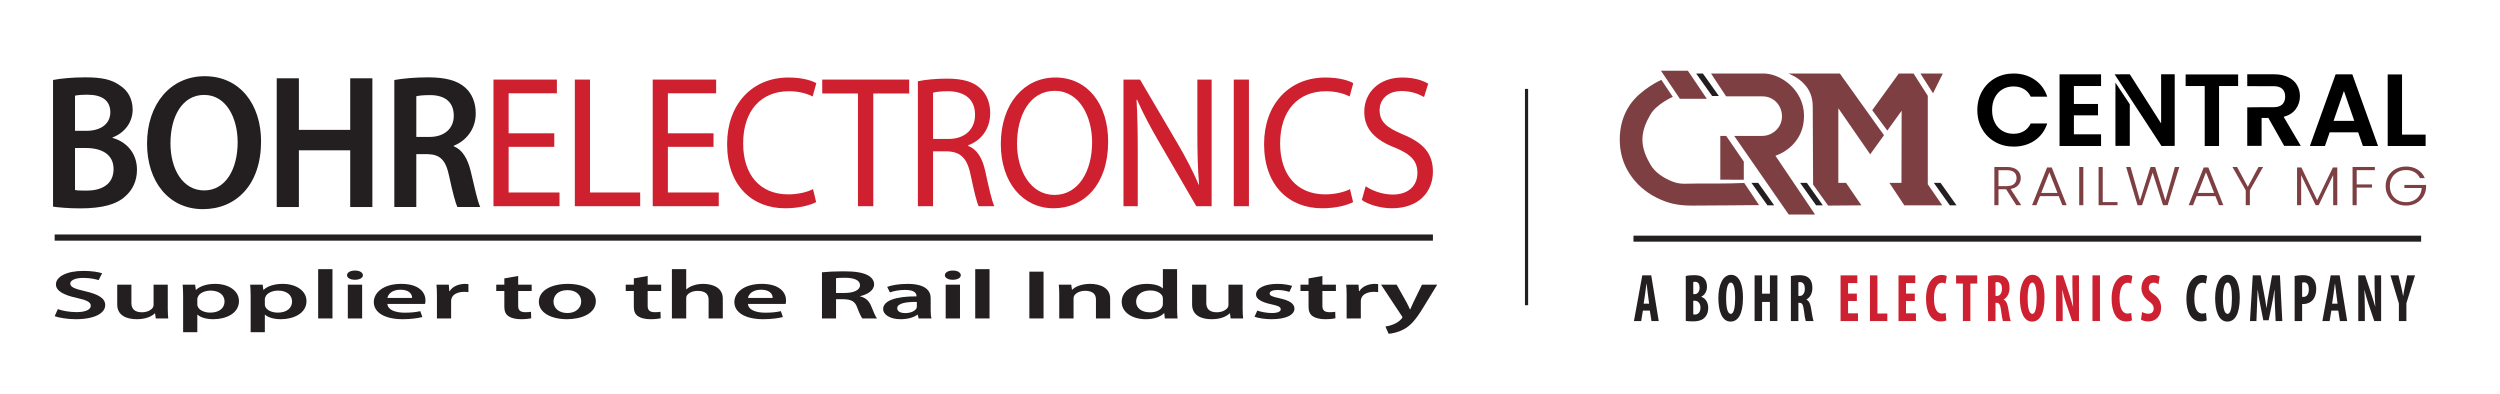 <?xml version="1.0" encoding="UTF-8"?>
<svg xmlns="http://www.w3.org/2000/svg" id="uuid-6f33cdde-c173-4cff-bfe4-b5ed14854e75" viewBox="0 0 643.774 101.581">
  <path d="M13.657,20.604c1.81-.393,5.103-.688,8.303-.688,4.221,0,6.819.541,8.953,2.115,1.948,1.229,3.246,3.394,3.246,6.197,0,3.05-1.809,5.853-5.195,7.181v.099c3.293.885,6.309,3.64,6.309,8.214,0,2.952-1.206,5.263-3.015,6.837-2.226,2.066-5.891,3.099-11.596,3.099-3.154,0-5.566-.246-7.004-.443V20.604ZM19.316,33.688h2.923c3.943,0,6.169-1.967,6.169-4.771,0-3.099-2.226-4.525-5.845-4.525-1.67,0-2.643.099-3.247.246v9.05ZM19.316,48.935c.743.148,1.717.148,3.015.148,3.664,0,6.912-1.476,6.912-5.558,0-3.837-3.154-5.411-7.097-5.411h-2.83v10.821Z" style="fill:#231f20; stroke-width:0px;"></path>
  <path d="M67.228,36.393c0,11.116-6.355,17.462-14.983,17.462-8.813,0-14.379-7.132-14.379-16.871,0-10.181,6.03-17.363,14.843-17.363,9.138,0,14.519,7.329,14.519,16.773ZM43.896,36.885c0,6.739,3.2,12.149,8.674,12.149,5.52,0,8.628-5.459,8.628-12.395,0-6.247-2.923-12.198-8.628-12.198-5.659,0-8.674,5.607-8.674,12.444Z" style="fill:#231f20; stroke-width:0px;"></path>
  <path d="M76.964,20.161v13.281h13.22v-13.281h5.705v33.152h-5.705v-14.608h-13.22v14.608h-5.706V20.161h5.706Z" style="fill:#231f20; stroke-width:0px;"></path>
  <path d="M101.544,20.604c2.134-.393,5.334-.688,8.627-.688,4.5,0,7.561.787,9.648,2.656,1.716,1.525,2.69,3.836,2.69,6.64,0,4.279-2.737,7.181-5.659,8.312v.148c2.226.885,3.572,3.197,4.36,6.394.974,4.132,1.809,7.968,2.458,9.247h-5.891c-.463-.984-1.206-3.689-2.087-7.821-.881-4.329-2.366-5.706-5.612-5.804h-2.877v13.625h-5.659V20.604ZM107.203,35.261h3.387c3.85,0,6.262-2.164,6.262-5.459,0-3.64-2.412-5.312-6.123-5.312-1.809,0-2.969.148-3.526.295v10.477Z" style="fill:#231f20; stroke-width:0px;"></path>
  <path d="M14.879,79.607c1.189.412,2.971.769,4.843.769,2.347,0,3.655-.662,3.655-1.645,0-.912-1.01-1.447-3.565-2.001-3.298-.715-5.408-1.77-5.408-3.504,0-1.966,2.734-3.467,7.072-3.467,2.169,0,3.774.285,4.814.607l-.891,1.77c-.713-.232-2.109-.572-3.981-.572-2.318,0-3.328.75-3.328,1.447,0,.931,1.159,1.359,3.833,1.985,3.476.787,5.17,1.841,5.17,3.575,0,1.931-2.436,3.629-7.607,3.629-2.109,0-4.308-.376-5.408-.769l.802-1.823Z" style="fill:#231f20; stroke-width:0px;"></path>
  <path d="M43.2,79.392c0,1.037.06,1.895.119,2.61h-3.209l-.179-1.323h-.059c-.624.626-2.05,1.52-4.635,1.52-2.645,0-5.051-.948-5.051-3.789v-5.113h3.655v4.737c0,1.448.772,2.378,2.704,2.378,1.456,0,2.407-.625,2.793-1.179.119-.197.208-.429.208-.679v-5.255h3.654v6.095Z" style="fill:#231f20; stroke-width:0px;"></path>
  <path d="M47.156,76.192c0-1.144-.059-2.073-.119-2.895h3.209l.178,1.341h.059c1.069-.984,2.764-1.538,4.963-1.538,3.328,0,6.091,1.716,6.091,4.433,0,3.145-3.298,4.666-6.596,4.666-1.813,0-3.329-.465-4.071-1.162h-.059v4.504h-3.655v-9.349ZM50.811,78.356c0,.215.03.412.119.607.357.894,1.664,1.538,3.209,1.538,2.318,0,3.685-1.162,3.685-2.878,0-1.538-1.248-2.789-3.596-2.789-1.515,0-2.912.662-3.268,1.628-.089.178-.148.375-.148.553v1.341Z" style="fill:#231f20; stroke-width:0px;"></path>
  <path d="M64.543,76.192c0-1.144-.059-2.073-.119-2.895h3.209l.178,1.341h.059c1.069-.984,2.764-1.538,4.963-1.538,3.328,0,6.091,1.716,6.091,4.433,0,3.145-3.298,4.666-6.596,4.666-1.812,0-3.327-.465-4.07-1.162h-.059v4.504h-3.655v-9.349ZM68.198,78.356c0,.215.03.412.119.607.357.894,1.664,1.538,3.209,1.538,2.318,0,3.685-1.162,3.685-2.878,0-1.538-1.248-2.789-3.596-2.789-1.515,0-2.912.662-3.268,1.628-.089.178-.148.375-.148.553v1.341Z" style="fill:#231f20; stroke-width:0px;"></path>
  <path d="M81.93,69.311h3.685v12.692h-3.685v-12.692Z" style="fill:#231f20; stroke-width:0px;"></path>
  <path d="M93.46,70.866c0,.66-.802,1.179-2.08,1.179-1.218,0-2.02-.519-2.02-1.179,0-.679.832-1.198,2.05-1.198,1.248,0,2.02.519,2.05,1.198ZM89.568,82.002v-8.705h3.685v8.705h-3.685Z" style="fill:#231f20; stroke-width:0px;"></path>
  <path d="M99.762,78.266c.089,1.573,2.139,2.253,4.457,2.253,1.693,0,2.912-.143,4.011-.393l.535,1.519c-1.248.304-2.971.554-5.051.554-4.695,0-7.458-1.753-7.458-4.416,0-2.413,2.436-4.683,7.072-4.683,4.724,0,6.24,2.325,6.24,4.236,0,.412-.059.734-.119.929h-9.686ZM106.121,76.729c.03-.804-.564-2.128-3.001-2.128-2.258,0-3.209,1.234-3.358,2.128h6.358Z" style="fill:#231f20; stroke-width:0px;"></path>
  <path d="M112.513,76.103c0-1.179-.03-2.019-.119-2.806h3.179l.119,1.662h.119c.713-1.232,2.407-1.859,3.952-1.859.357,0,.565.018.862.054v2.073c-.297-.037-.624-.072-1.069-.072-1.753,0-2.942.679-3.268,1.663-.059.196-.119.428-.119.679v4.504h-3.655v-5.899Z" style="fill:#231f20; stroke-width:0px;"></path>
  <path d="M133.435,71.062v2.235h3.476v1.644h-3.476v3.844c0,1.054.475,1.609,1.872,1.609.683,0,1.01-.035,1.426-.107l.059,1.681c-.535.125-1.486.232-2.645.232-1.337,0-2.466-.287-3.149-.734-.773-.5-1.129-1.287-1.129-2.431v-4.094h-2.08v-1.644h2.08v-1.609l3.566-.626Z" style="fill:#231f20; stroke-width:0px;"></path>
  <path d="M153.435,77.569c0,3.2-3.744,4.63-7.429,4.63-4.1,0-7.25-1.698-7.25-4.486,0-2.861,3.12-4.613,7.488-4.613,4.308,0,7.191,1.823,7.191,4.469ZM142.53,77.659c0,1.681,1.367,2.95,3.596,2.95,2.08,0,3.536-1.234,3.536-2.985,0-1.359-1.01-2.914-3.506-2.914-2.585,0-3.625,1.501-3.625,2.95Z" style="fill:#231f20; stroke-width:0px;"></path>
  <path d="M166.782,71.062v2.235h3.476v1.644h-3.476v3.844c0,1.054.475,1.609,1.872,1.609.683,0,1.01-.035,1.426-.107l.059,1.681c-.535.125-1.486.232-2.645.232-1.337,0-2.466-.287-3.149-.734-.773-.5-1.129-1.287-1.129-2.431v-4.094h-2.08v-1.644h2.08v-1.609l3.566-.626Z" style="fill:#231f20; stroke-width:0px;"></path>
  <path d="M173.024,69.311h3.685v5.184h.059c.446-.41,1.069-.768,1.813-1.0.713-.251,1.575-.394,2.496-.394,2.466,0,5.051.984,5.051,3.772v5.13h-3.655v-4.88c0-1.269-.773-2.216-2.793-2.216-1.426,0-2.436.572-2.823,1.234-.119.178-.148.41-.148.662v5.201h-3.685v-12.692Z" style="fill:#231f20; stroke-width:0px;"></path>
  <path d="M192.61,78.266c.088,1.573,2.139,2.253,4.456,2.253,1.695,0,2.913-.143,4.012-.393l.535,1.519c-1.249.304-2.971.554-5.052.554-4.693,0-7.457-1.753-7.457-4.416,0-2.413,2.437-4.683,7.072-4.683,4.724,0,6.239,2.325,6.239,4.236,0,.412-.059.734-.119.929h-9.686ZM198.968,76.729c.03-.804-.564-2.128-3-2.128-2.259,0-3.21,1.234-3.358,2.128h6.358Z" style="fill:#231f20; stroke-width:0px;"></path>
  <path d="M211.662,70.115c1.366-.143,3.417-.25,5.527-.25,2.881,0,4.843.285,6.18.965,1.1.554,1.724,1.395,1.724,2.413,0,1.556-1.753,2.61-3.625,3.022v.053c1.427.322,2.288,1.162,2.793,2.325.624,1.501,1.159,2.895,1.575,3.36h-3.773c-.298-.357-.773-1.341-1.337-2.842-.564-1.573-1.515-2.073-3.596-2.109h-1.841v4.951h-3.625v-11.887ZM215.287,75.442h2.168c2.466,0,4.012-.787,4.012-1.985,0-1.322-1.546-1.931-3.922-1.931-1.159,0-1.902.054-2.258.107v3.808Z" style="fill:#231f20; stroke-width:0px;"></path>
  <path d="M239.656,79.911c0,.787.059,1.554.208,2.091h-3.298l-.239-.965h-.088c-.891.678-2.407,1.162-4.279,1.162-2.912,0-4.546-1.269-4.546-2.592,0-2.198,3.239-3.307,8.588-3.289v-.143c0-.572-.386-1.519-2.942-1.519-1.427,0-2.912.268-3.893.643l-.712-1.429c1.069-.394,2.941-.769,5.229-.769,4.635,0,5.973,1.77,5.973,3.664v3.147ZM236.09,77.748c-2.585-.035-5.051.303-5.051,1.626,0,.859.92,1.251,2.08,1.251,1.456,0,2.525-.572,2.853-1.198.09-.16.119-.338.119-.482v-1.197Z" style="fill:#231f20; stroke-width:0px;"></path>
  <path d="M247.416,70.866c0,.66-.803,1.179-2.081,1.179-1.217,0-2.02-.519-2.02-1.179,0-.679.832-1.198,2.051-1.198,1.248,0,2.02.519,2.051,1.198ZM243.523,82.002v-8.705h3.685v8.705h-3.685Z" style="fill:#231f20; stroke-width:0px;"></path>
  <path d="M251.13,69.311h3.685v12.692h-3.685v-12.692Z" style="fill:#231f20; stroke-width:0px;"></path>
  <path d="M268.724,69.955v12.048h-3.654v-12.048h3.654Z" style="fill:#231f20; stroke-width:0px;"></path>
  <path d="M272.767,75.889c0-1.001-.029-1.842-.119-2.592h3.209l.178,1.304h.09c.624-.679,2.198-1.501,4.605-1.501,2.527,0,5.141.984,5.141,3.736v5.166h-3.654v-4.916c0-1.251-.773-2.198-2.763-2.198-1.456,0-2.466.625-2.853,1.287-.12.197-.149.465-.149.715v5.113h-3.685v-6.113Z" style="fill:#231f20; stroke-width:0px;"></path>
  <path d="M303.109,69.311v10.243c0,.893.059,1.859.119,2.448h-3.269l-.148-1.376h-.059c-.862.965-2.615,1.573-4.725,1.573-3.447,0-6.18-1.77-6.18-4.451-.03-2.914,3-4.648,6.476-4.648,1.991,0,3.418.501,4.071,1.144h.059v-4.933h3.656ZM299.453,76.926c0-.179-.029-.394-.088-.572-.327-.859-1.486-1.556-3.151-1.556-2.347,0-3.654,1.251-3.654,2.878,0,1.591,1.307,2.753,3.625,2.753,1.485,0,2.793-.607,3.149-1.554.09-.197.119-.412.119-.644v-1.304Z" style="fill:#231f20; stroke-width:0px;"></path>
  <path d="M319.991,79.392c0,1.037.059,1.895.119,2.61h-3.21l-.178-1.323h-.059c-.624.626-2.049,1.52-4.635,1.52-2.644,0-5.051-.948-5.051-3.789v-5.113h3.654v4.737c0,1.448.773,2.378,2.705,2.378,1.456,0,2.407-.625,2.793-1.179.119-.197.207-.429.207-.679v-5.255h3.656v6.095Z" style="fill:#231f20; stroke-width:0px;"></path>
  <path d="M323.768,79.982c.832.304,2.407.626,3.714.626,1.605,0,2.318-.394,2.318-.966,0-.59-.595-.893-2.378-1.269-2.822-.59-4.01-1.519-3.981-2.538,0-1.537,2.11-2.735,5.468-2.735,1.604,0,3.0.25,3.832.519l-.712,1.554c-.625-.215-1.783-.5-3.061-.5-1.308,0-2.02.375-2.02.912,0,.554.683.822,2.525,1.216,2.615.572,3.832,1.376,3.863,2.663,0,1.573-2.051,2.735-5.883,2.735-1.754,0-3.329-.269-4.398-.626l.713-1.591Z" style="fill:#231f20; stroke-width:0px;"></path>
  <path d="M340.53,71.062v2.235h3.476v1.644h-3.476v3.844c0,1.054.475,1.609,1.871,1.609.684,0,1.01-.035,1.427-.107l.059,1.681c-.535.125-1.486.232-2.644.232-1.337,0-2.466-.287-3.151-.734-.771-.5-1.129-1.287-1.129-2.431v-4.094h-2.08v-1.644h2.08v-1.609l3.566-.626Z" style="fill:#231f20; stroke-width:0px;"></path>
  <path d="M346.772,76.103c0-1.179-.029-2.019-.119-2.806h3.179l.119,1.662h.119c.713-1.232,2.407-1.859,3.952-1.859.356,0,.564.018.861.054v2.073c-.297-.037-.624-.072-1.069-.072-1.753,0-2.942.679-3.268,1.663-.061.196-.12.428-.12.679v4.504h-3.654v-5.899Z" style="fill:#231f20; stroke-width:0px;"></path>
  <path d="M359.641,73.297l2.615,4.666c.297.535.594,1.197.802,1.698h.09c.237-.501.505-1.144.771-1.716l2.259-4.648h3.922l-3.625,5.935c-1.99,3.253-3.327,4.701-5.051,5.595-1.427.768-2.912,1.054-3.834,1.126l-.832-1.86c.625-.09,1.397-.285,2.14-.607.683-.268,1.485-.787,1.99-1.376.149-.16.239-.287.239-.394,0-.088-.03-.213-.208-.428l-5.29-7.99h4.012Z" style="fill:#231f20; stroke-width:0px;"></path>
  <path d="M142.732,37.811h-11.755v11.756h13.101v3.532h-17.004V20.492h16.331v3.531h-12.428v10.305h11.755v3.483Z" style="fill:#ce202f; stroke-width:0px;"></path>
  <path d="M148.026,20.492h3.903v29.075h12.921v3.532h-16.825V20.492Z" style="fill:#ce202f; stroke-width:0px;"></path>
  <path d="M183.739,37.811h-11.755v11.756h13.101v3.532h-17.004V20.492h16.331v3.531h-12.428v10.305h11.755v3.483Z" style="fill:#ce202f; stroke-width:0px;"></path>
  <path d="M210.164,52.034c-1.436.774-4.307,1.597-7.985,1.597-8.525,0-14.941-5.854-14.941-16.545,0-10.208,6.416-17.126,15.793-17.126,3.768,0,6.146.871,7.179,1.452l-.943,3.435c-1.48-.774-3.589-1.354-6.101-1.354-7.089,0-11.799,4.886-11.799,13.449,0,7.982,4.262,13.111,11.62,13.111,2.378,0,4.801-.532,6.372-1.355l.807,3.338Z" style="fill:#ce202f; stroke-width:0px;"></path>
  <path d="M220.931,24.072h-9.198v-3.58h22.389v3.58h-9.243v29.027h-3.949v-29.027Z" style="fill:#ce202f; stroke-width:0px;"></path>
  <path d="M236.365,20.927c1.975-.435,4.801-.677,7.493-.677,4.172,0,6.864.822,8.749,2.66,1.525,1.452,2.378,3.677,2.378,6.192,0,4.306-2.513,7.16-5.699,8.321v.145c2.333.871,3.724,3.193,4.442,6.579.987,4.548,1.705,7.692,2.333,8.95h-4.038c-.494-.967-1.167-3.725-2.019-7.789-.898-4.499-2.513-6.192-6.057-6.337h-3.678v14.126h-3.904V20.927ZM240.27,35.779h3.993c4.172,0,6.82-2.467,6.82-6.192,0-4.209-2.827-6.047-6.955-6.095-1.884,0-3.23.193-3.858.386v11.901Z" style="fill:#ce202f; stroke-width:0px;"></path>
  <path d="M285.358,36.457c0,11.224-6.326,17.174-14.043,17.174-7.985,0-13.594-6.676-13.594-16.545,0-10.353,5.968-17.126,14.043-17.126,8.256,0,13.594,6.821,13.594,16.497ZM261.894,36.989c0,6.966,3.499,13.207,9.646,13.207,6.191,0,9.69-6.144,9.69-13.545,0-6.483-3.14-13.256-9.646-13.256-6.46,0-9.69,6.434-9.69,13.594Z" style="fill:#ce202f; stroke-width:0px;"></path>
  <path d="M289.306,53.099V20.492h4.263l9.691,16.497c2.243,3.822,3.993,7.257,5.428,10.595l.09-.049c-.359-4.354-.448-8.321-.448-13.401v-13.642h3.678v32.606h-3.949l-9.6-16.545c-2.109-3.628-4.128-7.353-5.653-10.885l-.135.048c.225,4.112.314,8.031.314,13.449v13.933h-3.68Z" style="fill:#ce202f; stroke-width:0px;"></path>
  <path d="M321.611,20.492v32.606h-3.904V20.492h3.904Z" style="fill:#ce202f; stroke-width:0px;"></path>
  <path d="M348.44,52.034c-1.436.774-4.307,1.597-7.987,1.597-8.525,0-14.941-5.854-14.941-16.545,0-10.208,6.416-17.126,15.793-17.126,3.769,0,6.147.871,7.179,1.452l-.942,3.435c-1.481-.774-3.59-1.354-6.101-1.354-7.089,0-11.8,4.886-11.8,13.449,0,7.982,4.262,13.111,11.621,13.111,2.378,0,4.8-.532,6.37-1.355l.808,3.338Z" style="fill:#ce202f; stroke-width:0px;"></path>
  <path d="M351.671,47.971c1.75,1.161,4.307,2.128,6.999,2.128,3.993,0,6.326-2.273,6.326-5.564,0-3.048-1.615-4.789-5.699-6.482-4.935-1.887-7.985-4.644-7.985-9.241,0-5.079,3.903-8.853,9.781-8.853,3.095,0,5.339.774,6.685,1.596l-1.077,3.435c-.987-.581-3.006-1.548-5.743-1.548-4.128,0-5.697,2.66-5.697,4.886,0,3.048,1.839,4.548,6.012,6.289,5.114,2.129,7.716,4.79,7.716,9.579,0,5.031-3.455,9.434-10.588,9.434-2.917,0-6.103-.968-7.718-2.129l.987-3.531Z" style="fill:#ce202f; stroke-width:0px;"></path>
  <line x1="14.076" y1="61.176" x2="368.989" y2="61.176" style="fill:none; stroke:#231f20; stroke-miterlimit:10; stroke-width:1.594px;"></line>
  <line x1="393.1" y1="78.59" x2="393.1" y2="22.894" style="fill:none; stroke:#231f20; stroke-miterlimit:10; stroke-width:.817px;"></line>
  <path d="M423.063,79.984l-.442,2.688h-1.869l2.149-11.765h2.311l1.928,11.765h-1.869l-.427-2.688h-1.781ZM424.667,78.204l-.324-2.461c-.103-.716-.236-1.885-.324-2.671h-.044c-.103.786-.25,2.007-.353,2.688l-.368,2.444h1.413Z" style="fill:#231f20; stroke-width:0px;"></path>
  <path d="M434.103,71.082c.589-.157,1.354-.227,2.193-.227.927,0,1.825.14,2.517.838.53.523.751,1.309.751,2.129,0,1.048-.456,2.06-1.442,2.566v.07c1.148.384,1.766,1.519,1.766,2.811,0,.977-.265,1.728-.736,2.304-.589.768-1.59,1.187-3.253,1.187-.736,0-1.354-.052-1.796-.122v-11.556ZM436.031,75.743h.412c.692,0,1.222-.698,1.222-1.658,0-.855-.338-1.519-1.133-1.519-.206,0-.383.017-.5.07v3.107ZM436.031,80.962c.118.035.25.035.427.035.78,0,1.428-.558,1.428-1.763,0-1.17-.677-1.78-1.442-1.798h-.412v3.526Z" style="fill:#231f20; stroke-width:0px;"></path>
  <path d="M448.837,76.581c0,4.434-1.325,6.232-3.209,6.232-2.252,0-3.135-2.828-3.135-6.057,0-3.212,1.075-5.987,3.268-5.987,2.399,0,3.076,3.125,3.076,5.813ZM444.494,76.79c0,2.671.427,4.032,1.207,4.032.809,0,1.119-1.746,1.119-4.137,0-2.06-.265-3.927-1.133-3.927-.765,0-1.192,1.501-1.192,4.032Z" style="fill:#231f20; stroke-width:0px;"></path>
  <path d="M453.753,70.907v4.713h2.017v-4.713h1.928v11.765h-1.928v-4.923h-2.017v4.923h-1.928v-11.765h1.928Z" style="fill:#231f20; stroke-width:0px;"></path>
  <path d="M461.172,71.082c.604-.139,1.369-.227,2.105-.227,1.06,0,2.002.175,2.649.873.604.646.78,1.431.78,2.444,0,1.257-.515,2.392-1.531,2.95v.035c.677.315,1.016,1.065,1.207,2.322.191,1.309.456,2.758.633,3.194h-2.017c-.118-.331-.338-1.519-.486-2.811-.177-1.466-.485-1.885-1.133-1.885h-.28v4.696h-1.928v-11.591ZM463.1,76.214h.339c.839,0,1.325-.803,1.325-1.833,0-.995-.339-1.711-1.207-1.746-.162,0-.353.017-.457.07v3.509Z" style="fill:#231f20; stroke-width:0px;"></path>
  <path d="M478.158,77.506h-2.267v3.177h2.561v1.99h-4.489v-11.765h4.313v1.99h-2.385v2.706h2.267v1.903Z" style="fill:#cd2030; stroke-width:0px;"></path>
  <path d="M481.529,70.907h1.928v9.828h2.546v1.938h-4.474v-11.765Z" style="fill:#cd2030; stroke-width:0px;"></path>
  <path d="M493.083,77.506h-2.267v3.177h2.561v1.99h-4.489v-11.765h4.313v1.99h-2.385v2.706h2.267v1.903Z" style="fill:#cd2030; stroke-width:0px;"></path>
  <path d="M501.208,82.498c-.28.157-.824.279-1.501.279-2.532,0-3.739-2.479-3.739-5.813,0-4.433,2.075-6.162,4.004-6.162.677,0,1.148.157,1.339.314l-.324,1.92c-.221-.122-.471-.227-.898-.227-1.089,0-2.075,1.117-2.075,4.032,0,2.81.898,3.91,2.075,3.91.324,0,.692-.087.927-.174l.191,1.92Z" style="fill:#cd2030; stroke-width:0px;"></path>
  <path d="M505.462,73.02h-1.752v-2.112h5.446v2.112h-1.766v9.653h-1.928v-9.653Z" style="fill:#cd2030; stroke-width:0px;"></path>
  <path d="M511.939,71.082c.604-.139,1.369-.227,2.105-.227,1.06,0,2.002.175,2.649.873.604.646.78,1.431.78,2.444,0,1.257-.515,2.392-1.531,2.95v.035c.677.315,1.016,1.065,1.207,2.322.191,1.309.456,2.758.633,3.194h-2.017c-.118-.331-.338-1.519-.486-2.811-.177-1.466-.485-1.885-1.133-1.885h-.28v4.696h-1.928v-11.591ZM513.867,76.214h.339c.839,0,1.325-.803,1.325-1.833,0-.995-.339-1.711-1.207-1.746-.162,0-.353.017-.457.07v3.509Z" style="fill:#cd2030; stroke-width:0px;"></path>
  <path d="M526.481,76.581c0,4.434-1.325,6.232-3.209,6.232-2.252,0-3.135-2.828-3.135-6.057,0-3.212,1.075-5.987,3.268-5.987,2.399,0,3.076,3.125,3.076,5.813ZM522.139,76.79c0,2.671.427,4.032,1.207,4.032.809,0,1.119-1.746,1.119-4.137,0-2.06-.265-3.927-1.133-3.927-.765,0-1.193,1.501-1.193,4.032Z" style="fill:#cd2030; stroke-width:0px;"></path>
  <path d="M529.469,82.673v-11.765h1.766l1.531,4.609c.294.908.78,2.426,1.06,3.439h.029c-.059-1.239-.191-3.281-.191-5.446v-2.601h1.692v11.765h-1.766l-1.516-4.469c-.324-.995-.78-2.479-1.001-3.543h-.029c.044,1.187.118,3.003.118,5.359v2.653h-1.693Z" style="fill:#cd2030; stroke-width:0px;"></path>
  <path d="M540.759,70.907v11.765h-1.929v-11.765h1.929Z" style="fill:#cd2030; stroke-width:0px;"></path>
  <path d="M549.002,82.498c-.28.157-.824.279-1.501.279-2.532,0-3.739-2.479-3.739-5.813,0-4.433,2.075-6.162,4.003-6.162.677,0,1.148.157,1.34.314l-.324,1.92c-.221-.122-.471-.227-.897-.227-1.09,0-2.076,1.117-2.076,4.032,0,2.81.898,3.91,2.076,3.91.324,0,.691-.087.927-.174l.192,1.92Z" style="fill:#cd2030; stroke-width:0px;"></path>
  <path d="M551.607,80.334c.398.262,1.075.454,1.634.454.912,0,1.354-.559,1.354-1.327,0-.855-.442-1.274-1.281-1.92-1.354-.977-1.869-2.217-1.869-3.282,0-1.885,1.06-3.456,3.135-3.456.648,0,1.266.209,1.56.419l-.309,1.973c-.28-.209-.706-.402-1.266-.402-.824,0-1.222.593-1.222,1.222,0,.698.294,1.065,1.369,1.833,1.31.943,1.796,2.13,1.796,3.369,0,2.147-1.34,3.561-3.282,3.561-.795,0-1.575-.244-1.899-.471l.28-1.972Z" style="fill:#cd2030; stroke-width:0px;"></path>
  <path d="M568.255,82.498c-.28.157-.824.279-1.501.279-2.532,0-3.739-2.479-3.739-5.813,0-4.433,2.075-6.162,4.003-6.162.677,0,1.148.157,1.34.314l-.324,1.92c-.221-.122-.471-.227-.897-.227-1.09,0-2.076,1.117-2.076,4.032,0,2.81.898,3.91,2.076,3.91.324,0,.692-.087.927-.174l.192,1.92Z" style="fill:#231f20; stroke-width:0px;"></path>
  <path d="M576.762,76.581c0,4.434-1.325,6.232-3.209,6.232-2.252,0-3.135-2.828-3.135-6.057,0-3.212,1.074-5.987,3.267-5.987,2.399,0,3.076,3.125,3.076,5.813ZM572.42,76.79c0,2.671.427,4.032,1.207,4.032.809,0,1.119-1.746,1.119-4.137,0-2.06-.265-3.927-1.134-3.927-.765,0-1.192,1.501-1.192,4.032Z" style="fill:#231f20; stroke-width:0px;"></path>
  <path d="M585.815,78.553c-.044-1.117-.118-2.636-.088-3.893h-.044c-.177,1.257-.441,2.706-.633,3.613l-.854,4.207h-1.369l-.824-4.137c-.191-.943-.456-2.409-.603-3.683h-.044c-.029,1.274-.088,2.758-.147,3.928l-.162,4.085h-1.663l.721-11.765h2.031l.795,4.259c.28,1.484.53,2.793.706,4.12h.029c.147-1.309.368-2.636.633-4.12l.78-4.259h2.031l.604,11.765h-1.722l-.177-4.119Z" style="fill:#231f20; stroke-width:0px;"></path>
  <path d="M590.893,71.082c.545-.139,1.281-.227,2.017-.227,1.148,0,2.046.192,2.693.908.589.611.854,1.588.854,2.584,0,1.274-.324,2.164-.839,2.828-.618.768-1.619,1.117-2.414,1.117h-.383v4.381h-1.929v-11.591ZM592.822,76.424c.088.035.191.035.309.035.971,0,1.413-.82,1.413-1.92,0-1.03-.353-1.833-1.251-1.833-.177,0-.353.035-.471.088v3.631Z" style="fill:#231f20; stroke-width:0px;"></path>
  <path d="M600.343,79.984l-.442,2.688h-1.869l2.149-11.765h2.311l1.928,11.765h-1.869l-.427-2.688h-1.781ZM601.947,78.204l-.324-2.461c-.103-.716-.235-1.885-.324-2.671h-.044c-.103.786-.25,2.007-.353,2.688l-.368,2.444h1.413Z" style="fill:#231f20; stroke-width:0px;"></path>
  <path d="M607.276,82.673v-11.765h1.766l1.531,4.609c.294.908.78,2.426,1.06,3.439h.029c-.059-1.239-.191-3.281-.191-5.446v-2.601h1.692v11.765h-1.766l-1.516-4.469c-.324-.995-.78-2.479-1.001-3.543h-.029c.044,1.187.118,3.003.118,5.359v2.653h-1.693Z" style="fill:#231f20; stroke-width:0px;"></path>
  <path d="M617.741,82.673v-4.503l-2.178-7.262h2.061l.677,2.811c.177.75.368,1.623.515,2.496h.029c.118-.855.28-1.711.456-2.548l.589-2.758h2.002l-2.223,7.174v4.591h-1.928Z" style="fill:#231f20; stroke-width:0px;"></path>
  <line x1="420.635" y1="61.458" x2="623.467" y2="61.458" style="fill:none; stroke:#231f20; stroke-miterlimit:10; stroke-width:1.549px;"></line>
  <path d="M519.217,52.844l-2.627-4.113h-1.958v4.113h-1.063v-9.846h3.188c1.184,0,2.082.263,2.695.789.612.526.918,1.216.918,2.071,0,.714-.22,1.322-.66,1.824-.44.502-1.091.829-1.95.979l2.732,4.183h-1.275ZM514.632,47.928h2.14c.83,0,1.455-.188,1.875-.563.42-.375.63-.878.63-1.507,0-.648-.203-1.148-.607-1.5-.405-.352-1.043-.528-1.913-.528h-2.126v4.099Z" style="fill:#7e3f43; stroke-width:0px;"></path>
  <path d="M530.147,50.506h-4.828l-.926,2.338h-1.123l3.871-9.719h1.199l3.856,9.719h-1.123l-.926-2.338ZM529.828,49.689l-2.095-5.324-2.095,5.324h4.19Z" style="fill:#7e3f43; stroke-width:0px;"></path>
  <path d="M536.477,42.998v9.846h-1.063v-9.846h1.063Z" style="fill:#7e3f43; stroke-width:0px;"></path>
  <path d="M541.472,52.041h3.81v.803h-4.873v-9.846h1.063v9.043Z" style="fill:#7e3f43; stroke-width:0px;"></path>
  <path d="M561.192,42.998l-3.006,9.846h-1.184l-2.672-8.395-2.733,8.395-1.154.014-2.945-9.86h1.138l2.429,8.635,2.718-8.635h1.184l2.642,8.635,2.444-8.635h1.138Z" style="fill:#7e3f43; stroke-width:0px;"></path>
  <path d="M570.482,50.506h-4.828l-.926,2.338h-1.123l3.871-9.719h1.199l3.856,9.719h-1.123l-.926-2.338ZM570.163,49.689l-2.095-5.324-2.095,5.324h4.19Z" style="fill:#7e3f43; stroke-width:0px;"></path>
  <path d="M582.764,42.998l-3.4,6.015v3.831h-1.062v-3.831l-3.431-6.015h1.199l2.763,5.113,2.748-5.113h1.184Z" style="fill:#7e3f43; stroke-width:0px;"></path>
  <path d="M601.877,43.124v9.719h-1.063v-7.761l-3.734,7.761h-.775l-3.734-7.733v7.733h-1.063v-9.719h1.123l4.053,8.424,4.053-8.424h1.139Z" style="fill:#7e3f43; stroke-width:0px;"></path>
  <path d="M611.547,42.998v.817h-4.676v3.677h3.947v.817h-3.947v4.536h-1.063v-9.846h5.739Z" style="fill:#7e3f43; stroke-width:0px;"></path>
  <path d="M623.16,45.871c-.304-.648-.767-1.157-1.389-1.528-.623-.371-1.354-.556-2.194-.556-.79,0-1.498.169-2.126.507-.627.338-1.123.819-1.488,1.444-.364.625-.547,1.35-.547,2.176s.182,1.554.547,2.183c.364.629.86,1.113,1.488,1.451.627.338,1.336.507,2.126.507.738,0,1.404-.148,1.996-.444.592-.296,1.067-.719,1.427-1.268.359-.549.564-1.19.615-1.923h-4.463v-.803h5.587v.718c-.051.864-.304,1.646-.759,2.345-.455.7-1.065,1.252-1.829,1.655-.764.404-1.622.606-2.573.606-.982,0-1.873-.213-2.672-.641-.799-.427-1.43-1.023-1.89-1.789-.461-.765-.691-1.631-.691-2.599s.23-1.833.691-2.599c.46-.765,1.091-1.361,1.89-1.789.799-.427,1.69-.641,2.672-.641,1.133,0,2.125.263,2.975.789.85.526,1.467,1.258,1.852,2.197h-1.245Z" style="fill:#7e3f43; stroke-width:0px;"></path>
  <path d="M510.41,23.485c.818-1.434,1.935-2.552,3.352-3.353,1.416-.8,3.005-1.201,4.765-1.201,2.059,0,3.863.528,5.412,1.584,1.548,1.056,2.631,2.517,3.247,4.382h-4.25c-.422-.88-1.016-1.54-1.782-1.98-.765-.44-1.65-.66-2.653-.66-1.074,0-2.029.251-2.864.752-.836.501-1.488,1.21-1.954,2.125-.467.915-.7,1.989-.7,3.221,0,1.214.233,2.283.7,3.207.466.924,1.117,1.637,1.954,2.138.836.502,1.79.752,2.864.752,1.003,0,1.887-.224,2.653-.673.766-.449,1.36-1.113,1.782-1.993h4.25c-.616,1.883-1.694,3.349-3.234,4.395-1.54,1.047-3.349,1.571-5.425,1.571-1.76,0-3.349-.4-4.765-1.201-1.417-.801-2.534-1.914-3.352-3.339-.818-1.426-1.228-3.045-1.228-4.857s.409-3.436,1.228-4.87Z" style="stroke-width:0px;"></path>
  <path d="M534.05,22.152v4.62h6.204v2.93h-6.204v4.884h6.996v3.009h-10.691v-18.452h10.691v3.009h-6.996Z" style="stroke-width:0px;"></path>
  <path d="M548.441,26.853v10.715h-3.696v-16.278l3.696,5.563ZM544.538,19.142l3.903-.026,8.066,12.671v-12.671h3.502v18.452l-3.408.026-12.064-18.452Z" style="stroke-width:0px;"></path>
  <path d="M576.339,19.169v2.983h-4.91v15.443h-3.696v-15.443h-4.91v-2.983h13.516Z" style="stroke-width:0px;"></path>
  <path d="M607.251,34.084h-7.339l-1.214,3.511h-3.88l6.626-18.452h4.303l6.626,18.452h-3.907l-1.214-3.511ZM606.248,31.127l-2.666-7.708-2.666,7.708h5.333Z" style="stroke-width:0px;"></path>
  <path d="M618.549,34.664h6.072v2.93h-9.767v-18.426h3.696v15.496Z" style="stroke-width:0px;"></path>
  <path d="M582.384,27.603h3.088c1.003,0,1.751-.242,2.244-.726.492-.484.739-1.157.739-2.019,0-.845-.247-1.5-.739-1.967-.493-.466-1.241-.7-2.244-.7h-3.088l-3.696-.007v-3.055h6.917c1.425,0,2.64.251,3.643.752,1.003.502,1.756,1.179,2.257,2.033.502.854.752,1.808.752,2.864,0,1.214-.352,2.31-1.056,3.287-.704.977-1.752,1.65-3.142,2.019l4.409,7.471h-4.277l-4.065-7.18h-1.742v7.18h-3.696v-9.91l3.696-.042Z" style="stroke-width:0px;"></path>
  <path d="M419.662,27.085c2.755-4.11,8.142-6.529,8.142-6.529l2.95,4.38s-4.131,1.84-5.698,4.471c-1.097,1.871-2.116,4.048-2.116,6.531s1.018,4.661,2.116,6.531c1.096,1.871,3.237,3.357,5.666,4.299,2.043.792,3.566.496,6.047.496,2.265,0,7.98.05,12.391-.149l3.817,5.7s-13.336.127-17.327.127c-3.525,0-6.144-.563-9.057-2.031-2.913-1.467-5.223-3.507-6.931-6.12-1.708-2.612-2.562-5.564-2.562-8.853s.824-6.26,2.562-8.853Z" style="fill:#7e3f43; stroke-width:0px;"></path>
  <polygon points="442.629 24.719 440.893 24.719 436.78 18.934 438.515 18.934 442.629 24.719" style="fill:#231f20; stroke-width:0px;"></polygon>
  <polygon points="456.867 52.875 455.131 52.875 451.017 47.09 452.753 47.09 456.867 52.875" style="fill:#231f20; stroke-width:0px;"></polygon>
  <polygon points="469.401 52.875 467.665 52.875 463.551 47.09 465.287 47.09 469.401 52.875" style="fill:#231f20; stroke-width:0px;"></polygon>
  <polygon points="503.829 52.875 502.094 52.875 497.98 47.09 499.715 47.09 503.829 52.875" style="fill:#231f20; stroke-width:0px;"></polygon>
  <path d="M449.044,41.606l-4.536-6.61-1.514.005v11.261l6.05.03M446.571,34.996h7.203c2.611,0,5.105-2.086,5.105-5.019,0-2.761-2.064-5.199-5.105-5.162h-4.907l-4.386-.013-3.871-5.869h13.374c4.3-.119,10.532,4.054,10.569,10.85.037,6.737-5.157,9.611-7.366,10.321l10.208,15.138h-6.788l-14.037-20.247Z" style="fill:#7e3f43; stroke-width:0px;"></path>
  <path d="M460.516,18.931h13.264l11.361,15.889-3.547,4.914-8.204-11.856v19.213h1.982l3.963,5.785-8.572.067-3.871-5.42s-.092-17.485-.092-19.925-.636-4.155-2.011-5.752c-1.754-2.037-4.274-2.914-4.274-2.914Z" style="fill:#7e3f43; stroke-width:0px;"></path>
  <polygon points="488.957 18.931 492.759 18.931 496.423 24.675 496.423 47.453 500.156 52.875 490.374 52.875 486.537 47.09 489.648 47.09 489.69 28.518 486 33.622 482.115 28.375 488.957 18.931" style="fill:#7e3f43; stroke-width:0px;"></polygon>
  <polygon points="494.522 18.931 500.294 18.931 497.771 24.018 494.522 18.931" style="fill:#7e3f43; stroke-width:0px;"></polygon>
  <polygon points="439.52 25.442 432.585 25.443 427.708 18.21 434.643 18.209 439.52 25.442" style="fill:#7e3f43; stroke-width:0px;"></polygon>
</svg>
